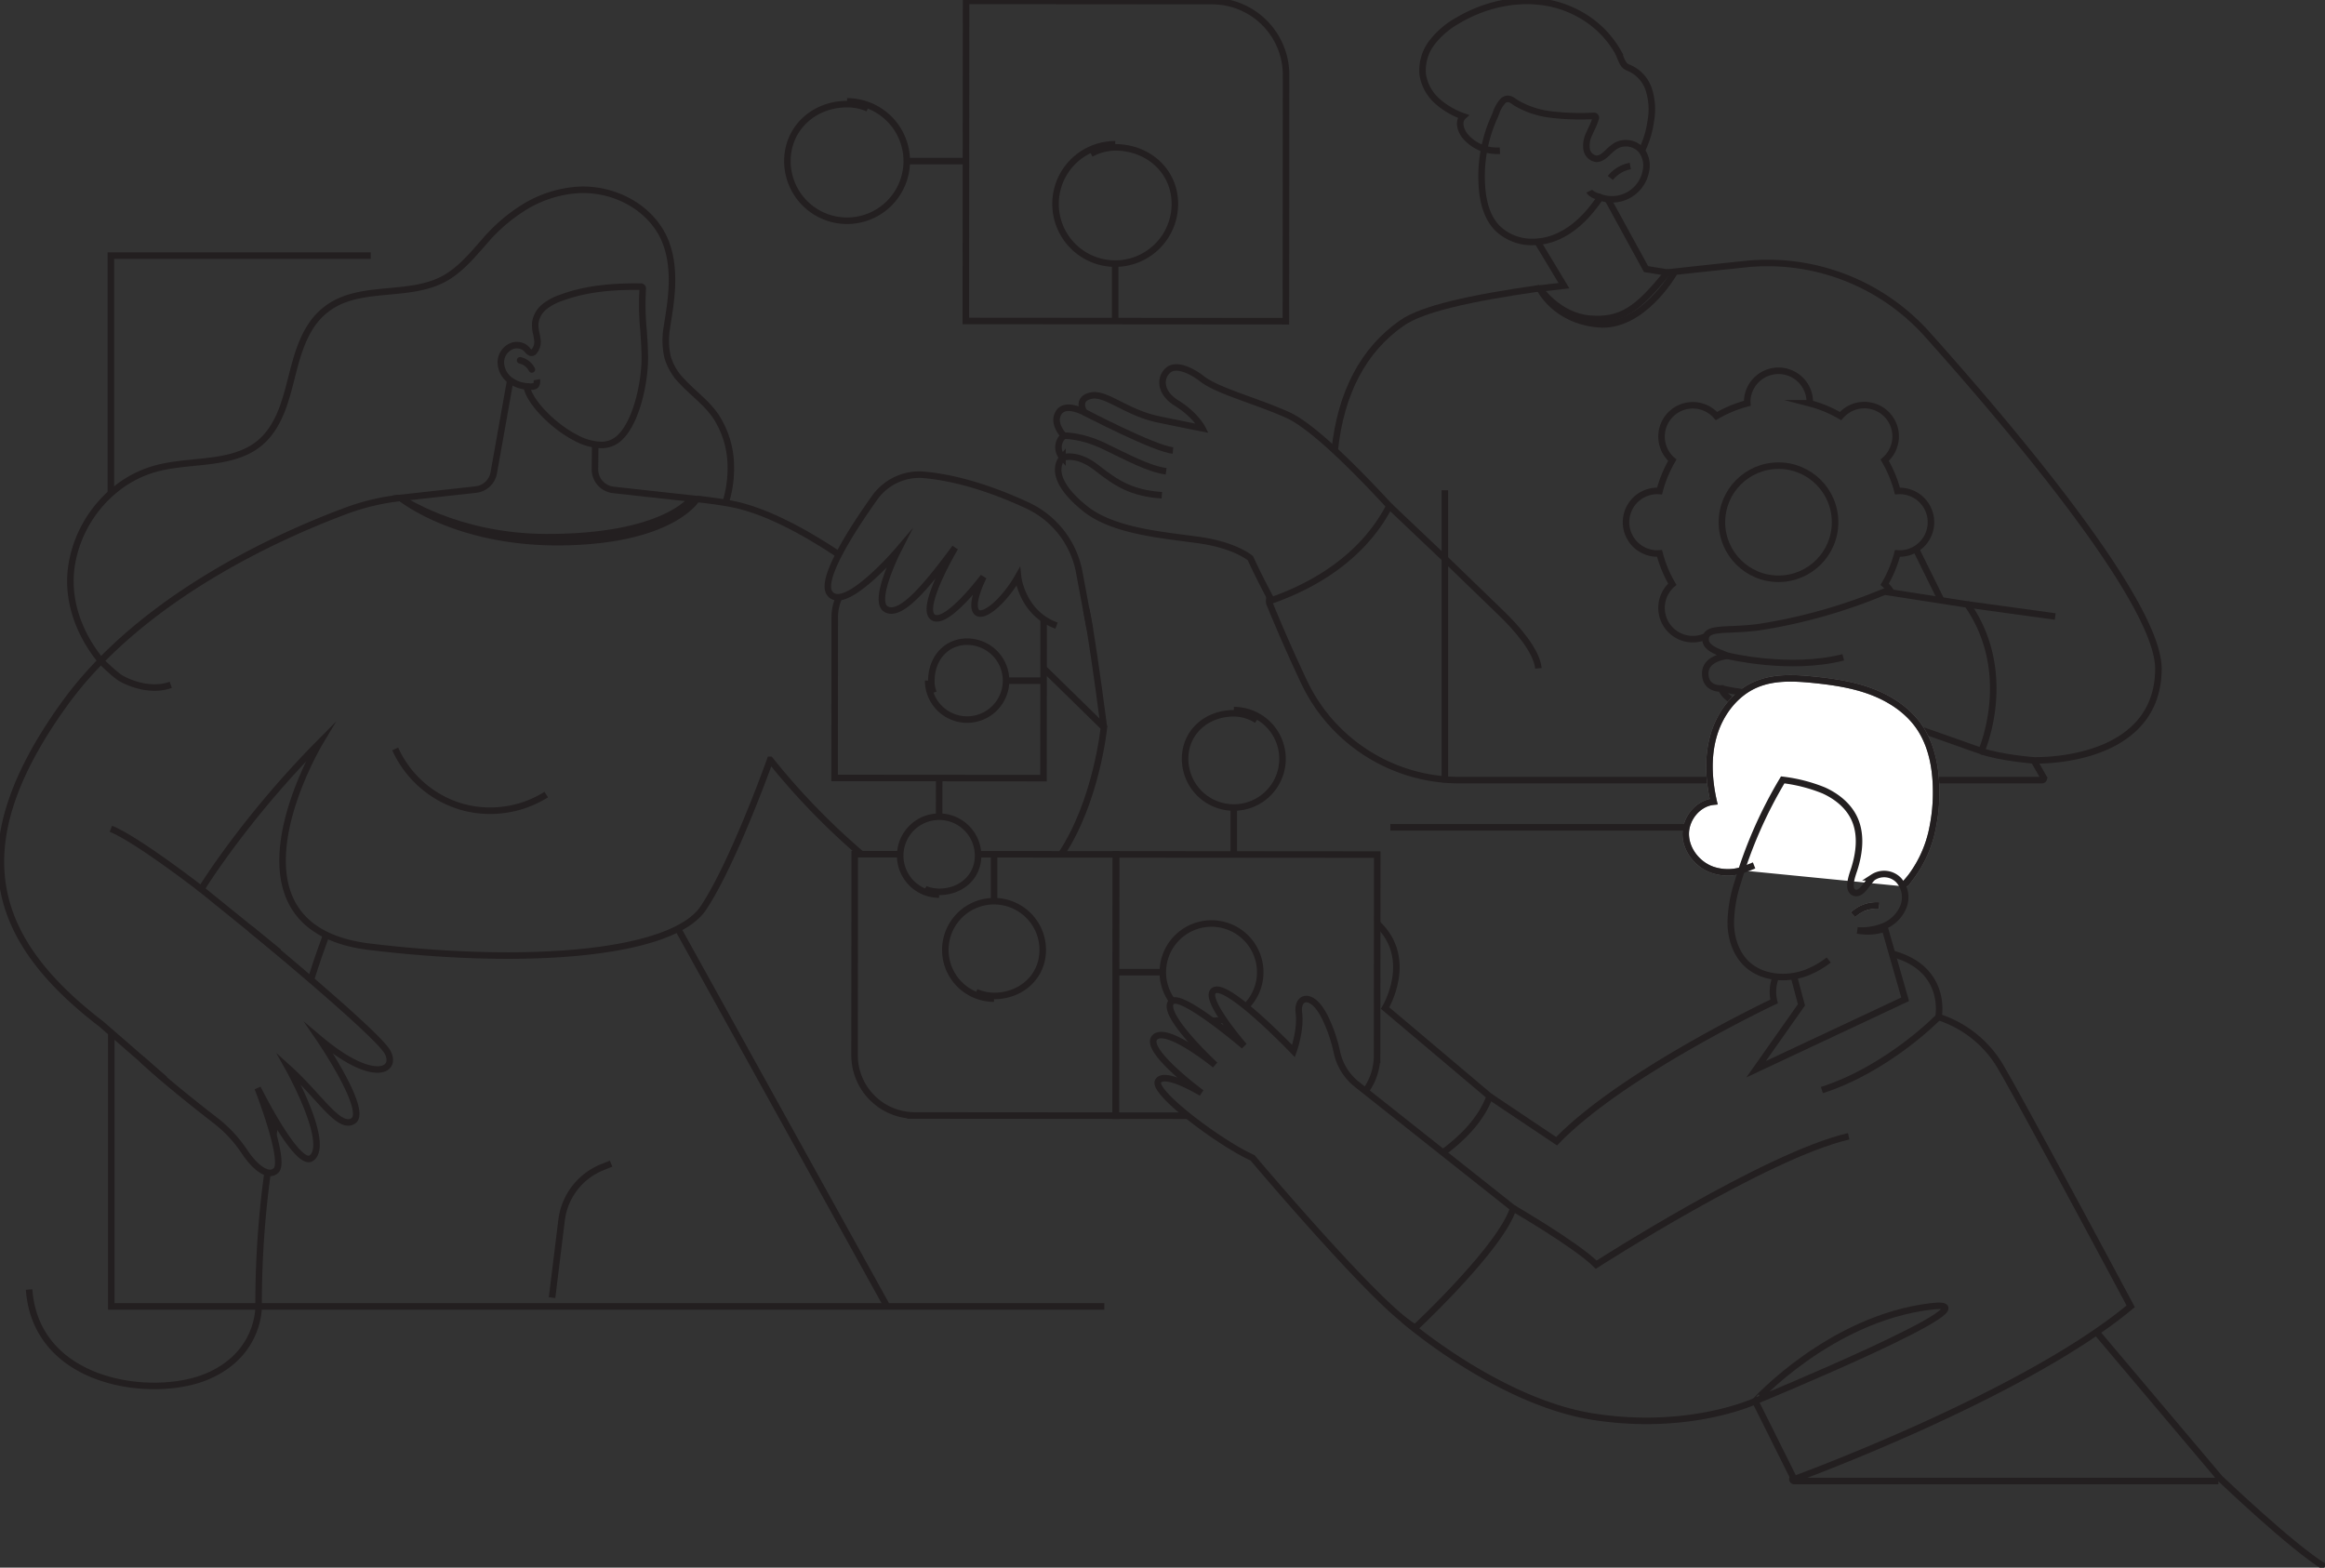 <svg id="Group_1223" data-name="Group 1223" xmlns="http://www.w3.org/2000/svg" xmlns:xlink="http://www.w3.org/1999/xlink" width="713" height="480.725" viewBox="0 0 713 480.725">
  <rect x="0" y="0" width="713" height="480.725" fill="#333333" stroke="none"/>
  <defs>
    <clipPath id="clip-path">
      <rect id="Rectangle_702" data-name="Rectangle 702" width="713" height="480.725" fill="none" stroke="#707070" stroke-width="2"/>
    </clipPath>
  </defs>
  <g id="Group_1222" data-name="Group 1222" clip-path="url(#clip-path)">
    <path id="Path_1915" data-name="Path 1915" d="M154.076,218.208a32.3,32.3,0,0,1-17.232,4.944,31.556,31.556,0,0,1-9.132-1.335,32.348,32.348,0,0,1-19.95-17.609" transform="translate(13.436 25.461)" fill="none" stroke="#231f20" stroke-miterlimit="10" stroke-width="2"/>
    <path id="Path_1916" data-name="Path 1916" d="M454.615,74.637q11.247-1.245,23.906-2.574A65.712,65.712,0,0,1,534.28,93.527c26.532,29.656,71.03,82.429,70.953,102.668-.029,7.426-2.51,13.539-7.376,18.168-9.938,9.457-26.582,9.922-30.831,9.881l2.986,5.235a.546.546,0,0,1-.475.817H537.069" transform="translate(56.682 8.94)" fill="none" stroke="#231f20" stroke-miterlimit="10" stroke-width="2"/>
    <path id="Path_1917" data-name="Path 1917" d="M363.928,128.344c1.882-17.755,8.812-30.891,20.655-39.105,6.194-4.3,20.439-7.535,42.174-10.651" transform="translate(45.375 9.798)" fill="none" stroke="#231f20" stroke-miterlimit="10" stroke-width="2"/>
    <path id="Path_1918" data-name="Path 1918" d="M481.3,218.957H404.231a52.638,52.638,0,0,1-47.437-30.047c-3.908-8.292-7.488-16.418-10.643-24.153a3.605,3.605,0,0,1,.15-2.113" transform="translate(43.146 20.279)" fill="none" stroke="#231f20" stroke-miterlimit="10" stroke-width="2"/>
    <path id="Path_1919" data-name="Path 1919" d="M467.936,182.52a9.593,9.593,0,0,1-10.87-15.463c.154-.154.321-.307.5-.463a37.478,37.478,0,0,1-3.918-9.457c-.241.019-.467.029-.685.029a9.593,9.593,0,1,1,0-19.186c.22,0,.444.009.685.029a37.482,37.482,0,0,1,3.918-9.456c-.183-.156-.35-.31-.5-.464a9.593,9.593,0,1,1,13.569-13.565c.154.153.308.321.464.5a37.427,37.427,0,0,1,9.46-3.917c-.019-.241-.028-.467-.028-.685a9.6,9.6,0,0,1,19.19,0c0,.218-.009.444-.028.685a37.41,37.41,0,0,1,9.46,3.917c.157-.183.312-.351.464-.5a9.594,9.594,0,1,1,13.57,13.565c-.154.154-.322.308-.5.464a37.445,37.445,0,0,1,3.917,9.456c.242-.02.466-.029.685-.029a9.593,9.593,0,1,1,0,19.186c-.217,0-.443-.01-.685-.029a37.477,37.477,0,0,1-3.917,9.457c.182.156.35.309.5.462a9.673,9.673,0,0,1,1.606,2.121" transform="translate(55.28 12.572)" fill="none" stroke="#231f20" stroke-miterlimit="10" stroke-width="2"/>
    <ellipse id="Ellipse_118" data-name="Ellipse 118" cx="17.352" cy="17.346" rx="17.352" ry="17.346" transform="translate(528.056 142.798)" fill="none" stroke="#231f20" stroke-miterlimit="10" stroke-width="2"/>
    <path id="Path_1920" data-name="Path 1920" d="M549.67,210.217s10.512-23.748-4.315-44.972l-25.381-3.937a165.213,165.213,0,0,1-38.138,10.846c-10.025,1.434-16.622-.271-16.768,3.7-.1,2.622,3.194,3.734,6.82,5.16,0,0-6.932.479-6.917,5.415s4.868,4.6,4.868,4.6,1.568,5.256,12.806,7.006c0,0,3.959,4.441,15.223,4.065a170.492,170.492,0,0,0,22.107-2.375Z" transform="translate(57.973 20.112)" fill="none" stroke="#231f20" stroke-miterlimit="10" stroke-width="2"/>
    <path id="Path_1921" data-name="Path 1921" d="M491.611,195.572a35.831,35.831,0,0,1-9.659-1.323.546.546,0,1,1,.3-1.052,34.774,34.774,0,0,0,15.775.685.546.546,0,1,1,.2,1.073,35.633,35.633,0,0,1-6.614.616" transform="translate(60.041 24.086)" stroke="#707070" stroke-width="2"/>
    <path id="Path_1922" data-name="Path 1922" d="M290.312,121.132s-2.975-3.16-2.035-6.059,3.753-3.316,8.277-1.184c0,0-2.563-4,2.058-5.042s10.8,5.214,20.742,7.274,13.444,2.726,13.444,2.726-2.08-4.117-7.857-7.694-5-8.523-2.276-10.365c2.32-1.57,6.519.162,10.133,2.96,4.748,3.677,16.6,6.7,26.195,11.03,7.3,3.291,19.8,15.585,31.162,27.886-4.609,8.991-14.626,21.375-36.133,28.958-2.632-4.886-4.823-9.307-6.494-12.933,0,0-4.555-4-15.883-5.576s-26.244-2.726-34.886-9.693-9.5-12.354-6.839-15.6A4.653,4.653,0,0,1,290.312,121.132Z" transform="translate(35.92 12.492)" fill="none" stroke="#231f20" stroke-miterlimit="10" stroke-width="2"/>
    <path id="Path_1923" data-name="Path 1923" d="M419.2,67.325l8.151,13.518-7.469.847s4.545,9.771,18.018,10.968S461.01,77.129,461.01,77.129l-8.487-1.374-11.754-21.47" transform="translate(52.266 6.768)" fill="none" stroke="#231f20" stroke-miterlimit="10" stroke-width="2"/>
    <path id="Path_1924" data-name="Path 1924" d="M455.109,46.185a29.82,29.82,0,0,0,2.779-9.143,19.711,19.711,0,0,0-.785-10.1,10.968,10.968,0,0,0-5.172-5.806c-1.181-.58-1.759-.593-2.466-1.665s-1.072-2.543-1.722-3.7A30.243,30.243,0,0,0,436.37,4.525a31.925,31.925,0,0,0-8.5-3.362c-9.788-2.307-20.343-.1-29.016,4.994a26.268,26.268,0,0,0-8.008,6.776,14,14,0,0,0-2.9,9.89,13.743,13.743,0,0,0,4.384,8.094,23.946,23.946,0,0,0,8.038,4.738c-1.732,1.566-.787,4.5.759,6.255a13.062,13.062,0,0,0,5.681,3.715" transform="translate(48.358 0.031)" fill="none" stroke="#231f20" stroke-miterlimit="10" stroke-width="2"/>
    <path id="Path_1925" data-name="Path 1925" d="M419.7,70.829a15.033,15.033,0,0,1-11.046-4.405c-2.632-2.82-4.12-6.85-4.547-12.322a44.311,44.311,0,0,1,3.83-21.642c.13-.289.271-.638.423-1.013a10.588,10.588,0,0,1,2.223-3.906c1.389-1.156,2.513-.371,3.5.321.253.178.515.361.788.521a27.759,27.759,0,0,0,9.826,3.312,77.751,77.751,0,0,0,13.762.481.578.578,0,0,1,.444.21.544.544,0,0,1,.1.481,21.5,21.5,0,0,1-1.337,3.339c-.233.5-.467,1-.68,1.5a8.031,8.031,0,0,0-.786,4.717,3.5,3.5,0,0,0,2.939,2.914c1.424.061,2.554-1,3.751-2.128a13.145,13.145,0,0,1,2.349-1.9,6.308,6.308,0,0,1,7.8,1.455,7.749,7.749,0,0,1,1.36,6.177,10.6,10.6,0,0,1-13.983,8.224c-4.188,6.21-8.679,10.23-13.719,12.282A18.6,18.6,0,0,1,419.7,70.829Z" transform="translate(50.368 3.36)" fill="none" stroke="#231f20" stroke-miterlimit="10" stroke-width="2"/>
    <path id="Path_1926" data-name="Path 1926" d="M439.1,48.929a10.2,10.2,0,0,1,6.106-3.661" transform="translate(54.748 5.644)" fill="none" stroke="#231f20" stroke-miterlimit="10" stroke-width="2"/>
    <path id="Path_1927" data-name="Path 1927" d="M220.122,147.741a35.5,35.5,0,0,0,1.59-11.661,28.344,28.344,0,0,0-4.486-14.709c-2.883-4.339-7.235-7.322-10.706-11.133a17.525,17.525,0,0,1-4.161-7.1,23.08,23.08,0,0,1-.244-9.18c.8-5.907,3.958-19.408-1.911-29.341-5.152-8.721-15.536-13.4-25.412-12.823a36.19,36.19,0,0,0-15.874,4.953A52.052,52.052,0,0,0,146.187,67.59c-3.761,4.229-7.443,8.793-12.52,11.508-4.645,2.484-9.987,3.142-15.155,3.643-5.112.494-10.367.8-15.23,2.586a20.683,20.683,0,0,0-10.328,8.184c-4.882,7.485-5.6,16.8-8.631,25.038-1.534,4.171-3.745,8.164-7.244,11-4.2,3.4-9.578,4.616-14.814,5.3-5.351.7-10.794.893-16.054,2.18a33.7,33.7,0,0,0-12.839,6.324,37.555,37.555,0,0,0-13.952,24.587c-1.255,10.43,2.794,20.712,9.453,28.629,0,0,4.04,3.972,5.876,5.022s8.661,4.331,15.224,1.969" transform="translate(2.393 6.452)" fill="none" stroke="#231f20" stroke-miterlimit="10" stroke-width="2"/>
    <path id="Path_1928" data-name="Path 1928" d="M233.554,153.083c-11.3-7.49-22.972-13.629-32.928-15.53-3.149-.6-6.746-1.1-10.669-1.507" transform="translate(23.684 16.962)" fill="none" stroke="#231f20" stroke-miterlimit="10" stroke-width="2"/>
    <path id="Path_1929" data-name="Path 1929" d="M289.958,239.269c10.863-16.324,13.1-38.923,13.1-38.923l-18.5-18.118" transform="translate(35.479 22.721)" fill="none" stroke="#231f20" stroke-miterlimit="10" stroke-width="2"/>
    <path id="Path_1930" data-name="Path 1930" d="M78.717,266.705l-23.834-19.3S68,225.936,91.176,202.539c0,0-33.883,56.6,15.37,62.55s93.02,2.087,102.325-11.91,20.469-45.414,20.469-45.414a214.521,214.521,0,0,0,27.972,28.922" transform="translate(6.843 25.253)" fill="none" stroke="#231f20" stroke-miterlimit="10" stroke-width="2"/>
    <path id="Path_1931" data-name="Path 1931" d="M122.823,135.76a69.62,69.62,0,0,0-16.779,3.967C85.832,147.25,43.3,166.165,19.624,199.083c-31.813,44.235-21.94,72.459,11.4,98.015l19.5,16.949" transform="translate(0.031 16.927)" fill="none" stroke="#231f20" stroke-miterlimit="10" stroke-width="2"/>
    <path id="Path_1932" data-name="Path 1932" d="M72.009,253.309s39.078,32.11,42.059,37.85-4.624,9.589-20.872-4.1c0,0,15.121,22.129,10.249,25.127-4.368,2.687-10.249-7.544-19.755-16.1,0,0,12.884,23.028,7.026,27.451-4.3,3.245-16.522-21.434-16.522-21.434s8.668,22.065,5.693,25.178c-2.283,2.39-6.453-.74-9.675-5.605a40.4,40.4,0,0,0-8.969-9.655c-6.354-4.915-16.073-12.636-22.552-18.745" transform="translate(4.824 31.583)" fill="none" stroke="#231f20" stroke-miterlimit="10" stroke-width="2"/>
    <path id="Path_1933" data-name="Path 1933" d="M142.834,103.8,137.8,132.058a6.266,6.266,0,0,1-5.479,5.13l-23.085,2.559s17.31,14.222,50.385,13.556,40.4-13.188,40.4-13.188L174.482,137.3a6.345,6.345,0,0,1-5.652-6.384l.088-7.4" transform="translate(13.62 12.941)" fill="none" stroke="#231f20" stroke-miterlimit="10" stroke-width="2"/>
    <path id="Path_1934" data-name="Path 1934" d="M167.263,126.71a17.368,17.368,0,0,1-7.727-2.2c-7.186-3.683-14.389-11.3-15.044-15.773a9.832,9.832,0,0,1-5.259-2.014,6.973,6.973,0,0,1-2.667-5.514,5.426,5.426,0,0,1,3.614-4.928,4.544,4.544,0,0,1,3.424.358,4.459,4.459,0,0,1,1.107.958,2.563,2.563,0,0,0,1.022.821,1.027,1.027,0,0,0,.936-.265,4.662,4.662,0,0,0,1.143-3.214,15.06,15.06,0,0,0-.345-2.241,11.533,11.533,0,0,1-.344-3.4,7.716,7.716,0,0,1,2.851-5.013,16.664,16.664,0,0,1,4.977-2.672c6.764-2.524,14.579-3.607,24.6-3.442a.547.547,0,0,1,.534.595,79.922,79.922,0,0,0,.226,12.671c.2,2.9.418,5.9.4,8.867-.039,7.767-2.89,21.119-8.88,25.109A8.077,8.077,0,0,1,167.263,126.71Z" transform="translate(17.027 9.745)" fill="none" stroke="#231f20" stroke-miterlimit="10" stroke-width="2"/>
    <path id="Path_1935" data-name="Path 1935" d="M395.67,322.069c5.634-4.112,11.672-9.933,14.351-17.235l-32.078-27.088s9.212-15.1-2.43-25.942" transform="translate(46.82 31.396)" fill="none" stroke="#231f20" stroke-miterlimit="10" stroke-width="2"/>
    <path id="Path_1936" data-name="Path 1936" d="M619.357,403.914H489.284a.546.546,0,0,1-.461-.838" transform="translate(60.937 50.256)" fill="none" stroke="#231f20" stroke-miterlimit="10" stroke-width="2"/>
    <path id="Path_1937" data-name="Path 1937" d="M571.636,363.2l37.8,44.783s22.433,21.438,32.143,27.212" transform="translate(71.273 45.285)" fill="none" stroke="#231f20" stroke-miterlimit="10" stroke-width="2"/>
    <path id="Path_1938" data-name="Path 1938" d="M493.969,266.3a12.262,12.262,0,0,0-.555,7.6s-46.377,21.832-66.7,42.871L406.2,303.027" transform="translate(50.645 33.203)" fill="none" stroke="#231f20" stroke-miterlimit="10" stroke-width="2"/>
    <path id="Path_1939" data-name="Path 1939" d="M382.665,372.261s29,25.274,58.465,29.8,49.423-4.826,49.423-4.826L502.511,421.2s70.362-25.627,103.192-53.03c0,0-33.535-62.756-40.305-74.126a34.3,34.3,0,0,0-18.636-14.589s2.938-14.588-13.784-19.3l-.36-.08" transform="translate(47.711 32.427)" fill="none" stroke="#231f20" stroke-miterlimit="10" stroke-width="2"/>
    <path id="Path_1940" data-name="Path 1940" d="M526.222,248.734c.886-.977,1.762-1.964,2.569-3a36.758,36.758,0,0,0,6.686-15.573,53.123,53.123,0,0,0,.96-9.592c.086-7.3-1.115-14.91-5.3-20.9-3.48-4.977-8.792-8.464-14.471-10.613s-11.75-3.05-17.791-3.664c-5.914-.6-12.1-.9-17.582,1.407-6.394,2.691-11,8.743-13,15.386s-1.616,13.814-.074,20.577c-4.761.453-8.573,5.1-8.576,9.878s3.437,9.23,7.905,10.933a14.7,14.7,0,0,0,9.2.274" transform="translate(57.309 23.062)" fill="#fff" stroke="#707070" stroke-width="2"/>
    <path id="Path_1941" data-name="Path 1941" d="M526.222,248.734c.886-.977,1.762-1.964,2.569-3a36.758,36.758,0,0,0,6.686-15.573,53.123,53.123,0,0,0,.96-9.592c.086-7.3-1.115-14.91-5.3-20.9-3.48-4.977-8.792-8.464-14.471-10.613s-11.75-3.05-17.791-3.664c-5.914-.6-12.1-.9-17.582,1.407-6.394,2.691-11,8.743-13,15.386s-1.616,13.814-.074,20.577c-4.761.453-8.573,5.1-8.576,9.878s3.437,9.23,7.905,10.933a14.7,14.7,0,0,0,9.2.274" transform="translate(57.309 23.062)" fill="none" stroke="#231f20" stroke-miterlimit="10" stroke-width="2"/>
    <path id="Path_1942" data-name="Path 1942" d="M501.969,267.89a27.4,27.4,0,0,1-6.649,3.815c-6.325,2.477-14.261,1.81-18.962-3.1-3-3.128-4.34-7.568-4.436-11.9a41.937,41.937,0,0,1,2.181-12.757,136.862,136.862,0,0,1,13.756-31.3,48.848,48.848,0,0,1,12.521,3.209c3.944,1.766,7.547,4.629,9.4,8.533,2.294,4.833,1.635,10.569.012,15.665-.508,1.6-2.573,6.849.467,7.269,2.042.282,3.866-3.749,5.327-4.814a6.206,6.206,0,0,1,7.814.872,7.882,7.882,0,0,1,1.534,7.992,10.894,10.894,0,0,1-5.781,6.024,17.916,17.916,0,0,1-8.373,1.411,16.154,16.154,0,0,0,8.07-.474l.341-.118,6.213,21.71-45.7,21.445,13.9-19.729-2.34-8.822" transform="translate(58.839 26.513)" fill="none" stroke="#231f20" stroke-miterlimit="10" stroke-width="2"/>
    <path id="Path_1943" data-name="Path 1943" d="M505.236,249.769a10.515,10.515,0,0,1,8.061-2.861" transform="translate(62.994 30.781)" fill="#fff" stroke="#707070" stroke-width="2"/>
    <path id="Path_1944" data-name="Path 1944" d="M505.236,249.769a10.515,10.515,0,0,1,8.061-2.861" transform="translate(62.994 30.781)" fill="none" stroke="#231f20" stroke-miterlimit="10" stroke-width="2"/>
    <path id="Path_1945" data-name="Path 1945" d="M326.285,313.1l-22.048-.017.062-80.121,80.121.062-.047,61.631a18.4,18.4,0,0,1-3.573,10.913" transform="translate(37.933 29.046)" fill="none" stroke="#231f20" stroke-miterlimit="10" stroke-width="2"/>
    <path id="Path_1946" data-name="Path 1946" d="M270.893,232.929l42.287.034-.062,80.122-61.631-.048a18.489,18.489,0,0,1-18.475-18.5l.047-61.631,13.951.012" transform="translate(29.052 29.039)" fill="none" stroke="#231f20" stroke-miterlimit="10" stroke-width="2"/>
    <path id="Path_1947" data-name="Path 1947" d="M272.688,275.6a14.937,14.937,0,1,1,14.948-14.926c-.007,8.25-6.676,14.114-14.925,14.107A14.159,14.159,0,0,1,267.2,273.6" transform="translate(32.138 30.638)" fill="none" stroke="#231f20" stroke-miterlimit="10" stroke-width="2"/>
    <path id="Path_1948" data-name="Path 1948" d="M338.089,193.624a14.937,14.937,0,1,1-14.948,14.926c.007-8.25,6.675-13.956,14.925-13.951a13.153,13.153,0,0,1,7.077,2.1" transform="translate(40.29 24.141)" fill="none" stroke="#231f20" stroke-miterlimit="10" stroke-width="2"/>
    <path id="Path_1949" data-name="Path 1949" d="M330.559,278.416a14.979,14.979,0,0,0,3.437-.454" transform="translate(41.215 34.657)" fill="none" stroke="#231f20" stroke-miterlimit="10" stroke-width="2"/>
    <path id="Path_1950" data-name="Path 1950" d="M342.554,277.313a14.936,14.936,0,1,0-22.579-1.708" transform="translate(39.532 31.396)" fill="none" stroke="#231f20" stroke-miterlimit="10" stroke-width="2"/>
    <path id="Path_1951" data-name="Path 1951" d="M301.607,202.353c-2.118-16.2-4.067-29.712-5.421-36.225" transform="translate(36.929 20.713)" fill="none" stroke="#231f20" stroke-miterlimit="10" stroke-width="2"/>
    <path id="Path_1952" data-name="Path 1952" d="M228.96,162.83a14.728,14.728,0,0,0-1.347,6.162l-.038,49.276,64.057.049.038-48.786m-33.758,22.6a9.039,9.039,0,0,1-.673-3.71c.006-6.6,4.382-11.946,10.977-11.942a11.942,11.942,0,1,1-11.951,11.933" transform="translate(28.374 20.302)" fill="none" stroke="#231f20" stroke-miterlimit="10" stroke-width="2"/>
    <line id="Line_123" data-name="Line 123" x1="0.018" y2="11.855" transform="translate(287.997 238.598)" fill="none" stroke="#231f20" stroke-miterlimit="10" stroke-width="2"/>
    <path id="Path_1953" data-name="Path 1953" d="M257.389,246.572a11.942,11.942,0,1,1,11.951-11.933c0,6.6-5.347,11.1-11.942,11.093,0,0-3-.065-4.374-.952" transform="translate(30.604 27.765)" fill="none" stroke="#231f20" stroke-miterlimit="10" stroke-width="2"/>
    <path id="Path_1954" data-name="Path 1954" d="M306.1,176.914l-3.274-17.563a28.287,28.287,0,0,0-15.843-20.462c-8.528-3.977-20.114-8.332-31.645-9.393a16.755,16.755,0,0,0-15.2,6.933c-6.609,9.265-16.915,25.035-13.854,29.353,4.415,6.23,20.882-13.02,20.882-13.02s-7.93,15.53-3.517,17.945,12.147-6.791,21.106-18.9c0,0-10.859,18.191-6.864,21.273s15.561-12.332,15.561-12.332-4.094,7.964-2.257,10.614,8.585-3.118,12.866-10.645c0,0,1.152,11.159,11.8,15" transform="translate(28.145 16.137)" fill="none" stroke="#231f20" stroke-miterlimit="10" stroke-width="2"/>
    <path id="Path_1955" data-name="Path 1955" d="M344.91,321.413s39.838,47.221,49.926,52.053c0,0,26.282-24.527,30.009-36.592l-47.97-38.014a17.107,17.107,0,0,1-6.106-9.9,46.436,46.436,0,0,0-3.37-10.033c-4.058-8.685-8.959-7.2-8.279-1.95s-1.657,11.7-1.657,11.7-19.4-20.305-24.048-18.721,8.893,17.166,8.893,17.166S323.19,270.77,320.16,273.454c-3.977,3.525,13.255,19.477,13.255,19.477s-15.365-12.541-18.613-8.28c-3.042,3.99,14.454,16.858,14.454,16.858s-11.45-7-13.316-3.588S335.164,317.064,344.91,321.413Z" transform="translate(39.206 33.648)" fill="none" stroke="#231f20" stroke-miterlimit="10" stroke-width="2"/>
    <path id="Path_1956" data-name="Path 1956" d="M263.43.25,263.354,98.4l98.146.076.06-75.5A22.651,22.651,0,0,0,338.927.308Zm38.292,46.873a16.127,16.127,0,0,1,7.439-1.968c10.105.008,18.305,7.26,18.3,17.366a18.3,18.3,0,1,1-18.283-18.312" transform="translate(32.835 0.031)" fill="none" stroke="#231f20" stroke-miterlimit="10" stroke-width="2"/>
    <path id="Path_1957" data-name="Path 1957" d="M233.006,27.649A18.3,18.3,0,1,1,214.7,45.932c.008-10.105,8.191-17.455,18.3-17.447a15.776,15.776,0,0,1,6.383,1.313" transform="translate(26.769 3.447)" fill="none" stroke="#231f20" stroke-miterlimit="10" stroke-width="2"/>
    <line id="Line_124" data-name="Line 124" y1="14.369" transform="translate(304.849 261.996)" fill="none" stroke="#231f20" stroke-miterlimit="10" stroke-width="2"/>
    <line id="Line_125" data-name="Line 125" x2="11.506" transform="translate(308.523 208.732)" fill="none" stroke="#231f20" stroke-miterlimit="10" stroke-width="2"/>
    <line id="Line_126" data-name="Line 126" y2="14.391" transform="translate(378.356 247.639)" fill="none" stroke="#231f20" stroke-miterlimit="10" stroke-width="2"/>
    <line id="Line_127" data-name="Line 127" y2="17.631" transform="translate(341.982 80.835)" fill="none" stroke="#231f20" stroke-miterlimit="10" stroke-width="2"/>
    <line id="Line_128" data-name="Line 128" x2="18.132" transform="translate(278.057 49.408)" fill="none" stroke="#231f20" stroke-miterlimit="10" stroke-width="2"/>
    <path id="Path_1958" data-name="Path 1958" d="M30.23,142.612V69.7h79.689" transform="translate(3.769 8.69)" fill="none" stroke="#231f20" stroke-miterlimit="10" stroke-width="2"/>
    <path id="Path_1959" data-name="Path 1959" d="M334.884,365.47H30.347v-83.5" transform="translate(3.784 35.157)" fill="none" stroke="#231f20" stroke-miterlimit="10" stroke-width="2"/>
    <path id="Path_1960" data-name="Path 1960" d="M89.471,254.918c-1.257,3.393-2.9,8.046-4.7,13.753" transform="translate(10.569 31.784)" fill="none" stroke="#231f20" stroke-miterlimit="10" stroke-width="2"/>
    <line id="Line_129" data-name="Line 129" x2="64.135" y2="115.815" transform="translate(207.896 284.811)" fill="none" stroke="#231f20" stroke-miterlimit="10" stroke-width="2"/>
    <path id="Path_1961" data-name="Path 1961" d="M81.047,319.806a297.4,297.4,0,0,0-2.736,40.946s.493,14.766-16.044,21.589-52.23,2.362-54.33-26.771" transform="translate(0.99 39.874)" fill="none" stroke="#231f20" stroke-miterlimit="10" stroke-width="2"/>
    <path id="Path_1962" data-name="Path 1962" d="M75.268,305.688q-.381,2.077-.742,4.2" transform="translate(9.292 38.114)" fill="none" stroke="#231f20" stroke-miterlimit="10" stroke-width="2"/>
    <path id="Path_1963" data-name="Path 1963" d="M57.957,244.487s-19.8-15.361-27.727-18.511" transform="translate(3.769 28.175)" fill="none" stroke="#231f20" stroke-miterlimit="10" stroke-width="2"/>
    <line id="Line_130" data-name="Line 130" x1="14.363" transform="translate(342.232 298.126)" fill="none" stroke="#231f20" stroke-miterlimit="10" stroke-width="2"/>
    <path id="Path_1964" data-name="Path 1964" d="M412.606,331.891s19.412,11.275,25.448,17.312c0,0,52.231-33.6,77.428-39.371" transform="translate(51.444 38.631)" fill="none" stroke="#231f20" stroke-miterlimit="10" stroke-width="2"/>
    <path id="Path_1965" data-name="Path 1965" d="M532.491,356.232c23.332-2.787-53.9,29.037-53.9,29.037S501.561,359.927,532.491,356.232Z" transform="translate(59.672 44.394)" fill="none" stroke="#231f20" stroke-miterlimit="10" stroke-width="2"/>
    <path id="Path_1966" data-name="Path 1966" d="M168.632,317.284l-2.771,1.122a20.128,20.128,0,0,0-12.409,16.188l-2.921,23.779" transform="translate(18.768 39.56)" fill="none" stroke="#231f20" stroke-miterlimit="10" stroke-width="2"/>
    <line id="Line_131" data-name="Line 131" x2="90.8" transform="translate(426.375 253.711)" fill="none" stroke="#231f20" stroke-miterlimit="10" stroke-width="2"/>
    <line id="Line_132" data-name="Line 132" x2="26.94" y2="3.702" transform="translate(603.328 185.357)" fill="none" stroke="#231f20" stroke-miterlimit="10" stroke-width="2"/>
    <line id="Line_133" data-name="Line 133" x1="7.795" y1="15.777" transform="translate(587.528 168.339)" fill="none" stroke="#231f20" stroke-miterlimit="10" stroke-width="2"/>
    <path id="Path_1967" data-name="Path 1967" d="M471.121,178.83s19.13,4.644,35.4.444" transform="translate(58.74 22.297)" fill="none" stroke="#231f20" stroke-miterlimit="10" stroke-width="2"/>
    <path id="Path_1968" data-name="Path 1968" d="M469.2,187.709s2.576.625,6.639,1.209" transform="translate(58.501 23.404)" fill="none" stroke="#231f20" stroke-miterlimit="10" stroke-width="2"/>
    <line id="Line_134" data-name="Line 134" y1="89.566" transform="translate(443.083 150.346)" fill="none" stroke="#231f20" stroke-miterlimit="10" stroke-width="2"/>
    <path id="Path_1969" data-name="Path 1969" d="M289.718,124.795s4.342-1.695,10.51,3.161,10.761,7.742,19.947,8.4" transform="translate(36.123 15.524)" fill="none" stroke="#231f20" stroke-miterlimit="10" stroke-width="2"/>
    <path id="Path_1970" data-name="Path 1970" d="M290.066,118.811s5.171-.251,12.3,3.161,13.563,6.955,19.075,7.742" transform="translate(36.166 14.813)" fill="none" stroke="#231f20" stroke-miterlimit="10" stroke-width="2"/>
    <path id="Path_1971" data-name="Path 1971" d="M295.616,112.371s21.593,11.281,27.236,11.761" transform="translate(36.858 14.011)" fill="none" stroke="#231f20" stroke-miterlimit="10" stroke-width="2"/>
    <path id="Path_1972" data-name="Path 1972" d="M378.841,137.957,395.848,154.1s12.908,12.511,17.282,16.711,10.921,11.49,11.409,16.943" transform="translate(47.235 17.201)" fill="none" stroke="#231f20" stroke-miterlimit="10" stroke-width="2"/>
    <path id="Path_1973" data-name="Path 1973" d="M109.235,135.761s17.081,11.975,44.658,12.051c36.25.1,44.652-11.845,44.652-11.845" transform="translate(13.62 16.927)" fill="none" stroke="#231f20" stroke-miterlimit="10" stroke-width="2"/>
    <path id="Path_1974" data-name="Path 1974" d="M143.614,105.573a5.992,5.992,0,0,0,2.129,0c1.313-.2.984-2.037.984-2.037" transform="translate(17.906 12.909)" fill="none" stroke="#231f20" stroke-miterlimit="10" stroke-width="2"/>
    <path id="Path_1975" data-name="Path 1975" d="M419.8,79.192s5.8,8.463,15.345,9.265,14.725-2.748,23.811-14.146" transform="translate(52.341 9.265)" fill="none" stroke="#231f20" stroke-miterlimit="10" stroke-width="2"/>
    <path id="Path_1976" data-name="Path 1976" d="M436.747,54.033s-2.856-.778-3.381-1.915" transform="translate(54.033 6.498)" fill="none" stroke="#231f20" stroke-miterlimit="10" stroke-width="2"/>
    <path id="Path_1977" data-name="Path 1977" d="M404.705,40.6a14.307,14.307,0,0,0,4.808.559" transform="translate(50.459 5.062)" fill="none" stroke="#231f20" stroke-miterlimit="10" stroke-width="2"/>
    <path id="Path_1978" data-name="Path 1978" d="M532.534,277.3s-15.369,15.851-35.761,22.413" transform="translate(61.938 34.575)" fill="none" stroke="#231f20" stroke-miterlimit="10" stroke-width="2"/>
    <path id="Path_1979" data-name="Path 1979" d="M556.345,207.648s-10.192-.779-16.065-2.853" transform="translate(67.363 25.534)" fill="none" stroke="#231f20" stroke-miterlimit="10" stroke-width="2"/>
    <path id="Path_1980" data-name="Path 1980" d="M145.414,101.046a5.463,5.463,0,0,0-3.6-2.8" transform="translate(17.682 12.25)" fill="none" stroke="#231f20" stroke-linecap="round" stroke-miterlimit="10" stroke-width="2"/>
    <line id="Line_135" data-name="Line 135" y1="1.518" x2="3.873" transform="translate(534.05 265.394)" fill="none" stroke="#231f20" stroke-miterlimit="10" stroke-width="2"/>
  </g>
</svg>
